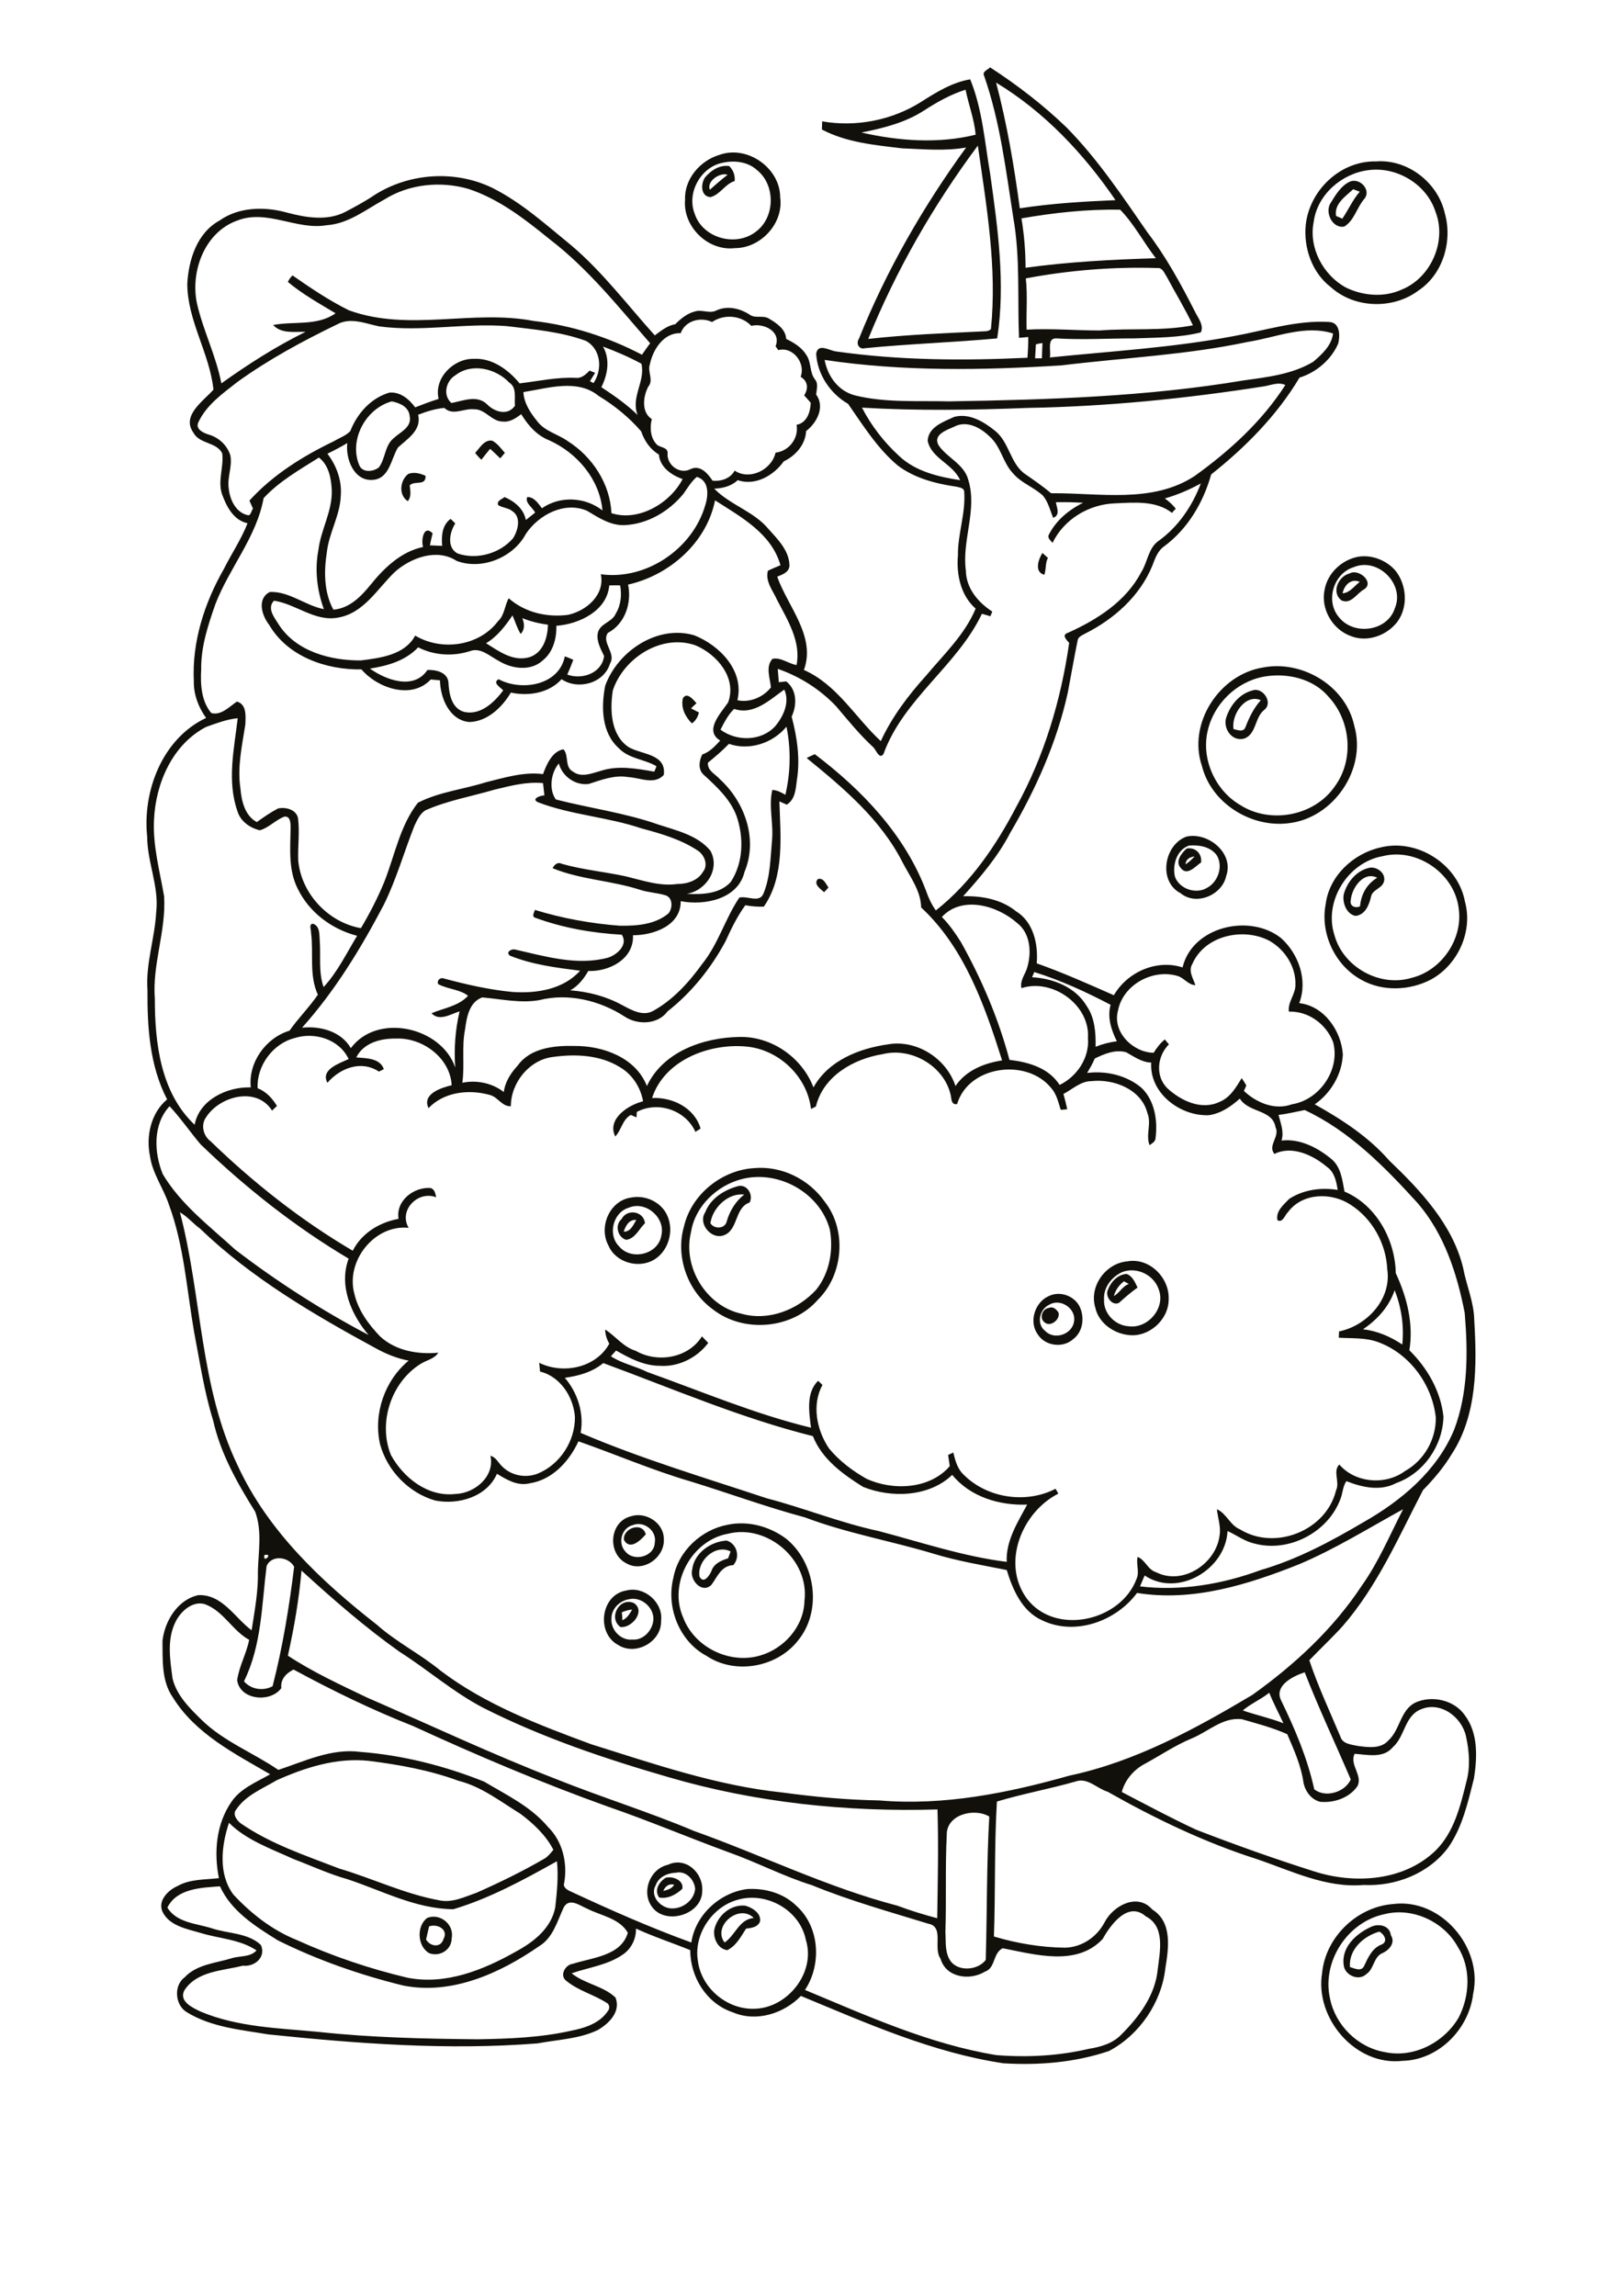 <?xml version="1.0" encoding="utf-8"?>
<!-- Generator: Adobe Illustrator 21.0.2, SVG Export Plug-In . SVG Version: 6.00 Build 0)  -->
<svg version="1.2" baseProfile="tiny" id="Layer_1" xmlns="http://www.w3.org/2000/svg" xmlns:xlink="http://www.w3.org/1999/xlink"
	 x="0px" y="0px" viewBox="0 0 595 842" overflow="scroll" xml:space="preserve">
<path fill="#12100B" d="M495.2,721.4c1.7,0.5,4.2,1.8,5.2-0.4c1.5-3.2,3-6.6,6.5-7.9c2.4-1.1,0.8-3.8-0.9-4.7
	C500.3,710,494.7,714.9,495.2,721.4 M503.3,706.5c2.8-1.1,6.5-0.2,6.9,3.2c1.8,2.8-0.6,5.5-3.1,6.6c-3.3,1.4-3,5.8-5.9,7.7
	c-2.8,2.7-8,0.4-8.3-3.4C492,713.9,497.8,708.9,503.3,706.5 M157.4,706.5c-0.4,1.6-0.7,3.2-1.1,4.8c1.5,2.6,5.4,3.2,6.4-0.2
	C164.6,707.6,160.4,705.4,157.4,706.5 M156.7,703.4c4.6-1.9,10,2.3,9,7.4c0,4.3-4.4,7-8.3,5.5C153.1,713.8,152.7,706.4,156.7,703.4
	 M265.8,712.4c4-2.7,5.3-8.5,10.7-9C271.1,698,261.2,706.4,265.8,712.4 M262,707.8c1.1-5.2,6-9.5,11.4-8.9c2.6,0.7,5.9,2.8,5.4,5.8
	c-0.8,2.1-3.2,2.4-5.1,2.6c-1.9,2.9-3.6,6.3-6.9,7.9C263.3,714.8,261.6,710.8,262,707.8 M507.9,702c-13.6,2.8-23.1,17.4-20,31
	c2,9.8,10.2,17.9,20.1,19.6c10.7,2.3,21.8-3.6,27.1-12.7c4.1-8,4.6-18.2-0.4-26C529.6,704.7,518.1,699.4,507.9,702 M511,698.3
	c17.6-2.3,33.1,16,29.4,32.9c-1.5,12.9-12.6,24.3-25.9,24.6c-17.2,2-32.3-15.6-29.5-32.3C486.3,710.4,497.8,699.3,511,698.3
	 M243.3,693.5c1.5-0.4,3.2-0.8,4-2.3C245.4,690.7,244,691.8,243.3,693.5 M241.8,695.9c-1.9-2.7-0.1-5.6,2.3-7.2
	c2.5-0.8,6.8,0.8,6.2,4C248.1,694.8,245,696.5,241.8,695.9 M248,686.8c-3.1,0.1-6.4,1.5-7.5,4.7c-2.3,4,2.2,8.7,6.4,8.4
	c3.9-0.1,7.8-3.2,8.1-7.2C254.7,689.3,251.6,686,248,686.8 M245,683.9c6.5-3.1,13,2.9,12.6,9.5c0.1,8.7-13.2,12.8-18.3,6.1
	C235.1,694.1,238.3,685.4,245,683.9 M228.1,591.3c0.1,0.7,0.2,2.2,0.2,2.9c1.8-0.7,2.7-2.4,3.6-3.9
	C230.6,590.4,229.3,590.8,228.1,591.3 M227.6,596.7c-4.6-3.3-0.4-11.1,4.9-8.8C237,590.8,231.8,597.2,227.6,596.7 M230.8,586.5
	c-3.5,0.5-6.6,3.6-6.5,7.2c-0.3,4.1,3.5,8,7.6,7.6c4.2,0.4,7.7-3.6,7.8-7.6C239.7,589.3,235.1,585.5,230.8,586.5 M229.8,583.3
	c6.5-1.7,13.6,4.4,12.7,11.2c0.2,7.6-9.3,12.9-15.7,8.8C218.6,599,220.3,584.8,229.8,583.3 M256.6,578.2c1.5,2.9,3.7-0.4,4.4-2.1
	c0.9-2.7,3.6-3.8,6.1-4.6c0.3-0.8,0.6-1.6,0.9-2.5C262.5,566.1,255.6,572.4,256.6,578.2 M253.9,575.7c0.7-6.1,6.8-10.4,12.7-10.7
	c3.8,1.2,5,6.1,2.4,9c-4.4,0.2-5.8,4.2-8,7.2C257.5,584.7,252.9,579.4,253.9,575.7 M228.9,564.8c-0.6-4.2,6.6-7,8-2.1
	C235,564.9,231.1,568.7,228.9,564.8 M267,562.5c-13.3,2.4-21.9,18.3-16.4,30.7c4.1,10.9,16.9,17.2,28.1,14
	c8.9-2.5,16.2-10.7,16.4-20.1C297,572.1,281.5,558.8,267,562.5 M266.9,559.2c7.5-1.6,15.5,0.6,21.6,5.2c10.7,8.8,13.2,26.4,4.2,37.3
	c-7.7,9.8-23,12.6-33.5,5.6c-10-5.3-14.9-17.8-12.2-28.6C248.8,568.8,257.3,561,266.9,559.2 M232.2,559.3c-4.2,1-5.7,6.6-2.8,9.7
	c3.1,3.9,10.7,1.9,10.8-3.3C241,561.4,236.2,557.7,232.2,559.3 M231.4,556.1c5.4-1.8,12,2.3,12.1,8.1c0.6,6.9-7.6,12.8-13.8,9.1
	C222.7,569.7,223.5,558.1,231.4,556.1 M384.7,479.7c1.5-0.7,2.8,0.4,3.6,1.7c0.7,2.6-3.1,5.5-5.2,3.5
	C381.2,483.4,382.3,480,384.7,479.7 M384.9,478.5c-3.7,1.7-4.8,7.2-1.4,9.7c3.4,3.4,9.9,1.1,10.5-3.6
	C394.8,479.9,389,476,384.9,478.5 M384.8,475.3c4.1-2,9.4,0,11.3,4c1.8,3.9,1.2,9.1-2.4,11.8c-3.7,3.4-10.3,2.6-13-1.7
	C377.3,484.8,379.6,477.5,384.8,475.3 M408.6,475.3c2.1-1.1,3.1-3.6,5.5-4.4c-0.6-0.3-1.2-0.7-1.8-1
	C410.5,471.3,409.2,473.1,408.6,475.3 M406.2,473.6c1-3.1,3.5-6.1,7-6.4c2.2,0.7,3.1,3,4.1,5c-2.4,1.7-4.6,3.6-6.8,5.6
	C408.1,479,405.7,475.9,406.2,473.6 M412,466.4c-4,1.6-7.3,5.7-7,10.2c-0.3,5,4,9.5,9,9.8c7,1,13.6-6.6,11.1-13.4
	C423.4,467.7,417.3,464.6,412,466.4 M413.5,462.6c8.1-1.5,15.6,6,15.2,14c0,7.5-7.4,14-14.8,13c-5.5-0.6-10.9-4.5-12.1-10
	C399.4,471.9,405.5,463.3,413.5,462.6 M228.8,451.7c2.5,0.1,3.5-2.4,4.6-4.3C230.7,447.2,229.5,449.6,228.8,451.7 M228,447.1
	c2-3.9,8.1-3,8.6,1.5c-2.2,2.1-3.6,5.7-6.9,6.1C226.6,453.8,225.4,449.3,228,447.1 M230.7,442.9c-5.9,1.7-7.9,10.1-3.5,14.3
	c4.4,5.2,14.3,2.9,15.4-4.1C244.2,446.6,236.9,440.3,230.7,442.9 M231.5,439.2c4.6-0.9,9.7,1,12.4,5c3.8,5.7,1.9,14.3-4,17.8
	c-5.7,3.4-14.1,1-16.7-5.2C219.5,450,223.6,440.3,231.5,439.2 M260.6,448.6c1.4,2.3,5.4,2.1,6-0.7c1.1-3.8,3.2-7.3,6.4-9.8
	C267.1,437.4,261.4,442.9,260.6,448.6 M258.7,444.6c1.9-5,6.8-8.1,11.7-9.5c3.5-1.2,6.1,3,4.6,5.9c-5.8,2-4,10.6-10,12.2
	C260.6,454.3,256,448.6,258.7,444.6 M272.2,432.4c-9.1,2.3-17.2,9.9-18.7,19.4c-3.2,12.8,5.5,27.2,18.5,30
	c9.9,2.8,20.6-1.4,27.4-8.8c4.9-6.1,6.4-14.5,5-22.1C300.8,437.5,285.7,429,272.2,432.4 M276.7,428.4c10.1-0.9,20.1,4.1,25.9,12.4
	c8.1,10.4,6.8,26.7-2.6,35.9c-9.4,10.8-27.3,12.3-38.5,3.5c-9.3-6.7-13.8-19.4-10.6-30.4C253.6,438.1,264.7,429.1,276.7,428.4
	 M300,322.4c2.1-0.6,2.9,1.7,3.9,3.1c-0.5,0.6-1.1,1.2-1.6,1.7C301,326,298.3,324.3,300,322.4 M495.5,330.1
	c-0.5,2.2,1.6,3.1,3.4,2.3c0.4-4.4,2.4-8.1,6.3-10.5C500.2,319.4,495.9,325.6,495.5,330.1 M502.6,318.2c2.7-0.3,5.8,2.1,5.1,5
	c-0.6,2.7-4.4,3-4.8,5.8c-0.7,3-2.2,6.6-5.7,6.9c-3.3-0.7-4.8-4.8-4.3-7.8C494.1,323.5,497.7,319.1,502.6,318.2 M434.9,317
	c1.2-0.8,2.3-1.8,3.3-2.9C436.6,314.3,435,315,434.9,317 M435.3,311.2c3.2-0.6,5.7,1.9,5.3,5.1c-2.1,1.4-5.1,5.1-7.4,2.1
	C430.9,316,433.4,312.9,435.3,311.2 M507.2,314c-12.7,2.2-21.7,16.5-17.7,28.9c3.2,11.8,16.7,19.3,28.4,15.7
	c10.9-2.7,18.8-14.2,17.2-25.4C533.6,320.3,519.7,310.8,507.2,314 M506.4,310.8c13.5-3.4,28.5,6.2,31,19.9c3,11-2.7,23.3-12.6,28.6
	c-7.7,4-17.6,4.4-25.3,0.1c-9.7-5.2-15.3-17-13.2-27.8C487.6,321.2,496.5,313,506.4,310.8 M436.2,310.1c-4.5,1.5-6.2,7.1-5.2,11.4
	c1.6,4.5,7.7,6.6,11.8,4.1c4.1-2.2,6-8,3.5-12C444,310.5,439.8,309.8,436.2,310.1 M435.3,306.8c7.9-1.7,17.5,6.1,14.5,14.5
	c-1.5,7-11,11-16.7,6.3C424.7,323.3,427,309.7,435.3,306.8 M250.5,256.1c1.5-2.5,3.8,0.5,5,1.8c-0.7,0.6-1.4,1.3-2,1.9
	c1,0.5,1.9,1,2.9,1.5c-0.4,1.6-1.2,3.1-2.6,4C251.4,262.9,249.7,259.6,250.5,256.1 M452.5,267.4c1.5,0.3,3.7,1.3,4.4-0.8
	c1.4-3.6,3-6.9,5.6-9.8C456.8,254.3,451.6,262.2,452.5,267.4 M459.5,253.2c3.8-1.3,7.7,4.6,4.2,7.2c-3.5,2.8-2.8,9-7.4,10.5
	c-4.5,1.1-7.7-3.8-6.5-7.7C451.3,258.6,454.7,254.4,459.5,253.2 M463.4,248.2c-9.9,1.9-18.2,10-20.4,19.9
	c-2.4,10.3,2.8,21.8,11.9,27.1c11,7.1,27.1,4.1,34.6-6.6c7.3-9.7,6.1-24.1-2-32.9C481.8,248.8,471.9,246.6,463.4,248.2 M463.3,244.8
	c14.5-2.8,30.4,6.8,33.5,21.4c4.6,15.9-7.6,33.8-24,35.7c-13.8,1.8-28.5-7.3-31.9-21C435.6,265.4,447.2,247.4,463.3,244.8
	 M492.5,217.6c2.7-0.2,4.3-2.7,6.3-4.2C495.6,212,493.1,214.6,492.5,217.6 M495.1,210.3c3.4-1.9,9.3,3.4,5.2,5.9
	c-2.6,1.4-4.7,5.6-8.2,4C488.2,217.2,491,211.3,495.1,210.3 M496.6,208c-7.5,2.3-10.5,12.5-5.4,18.4c5.4,6.8,17.8,5.2,20.5-3.4
	C515.4,214.2,505.4,204.3,496.6,208 M498.1,204.2c5.1-0.9,10.6,1.3,13.9,5.2c4,5.2,4.6,13,0.7,18.5c-3.8,5.1-11,7.8-17.1,5.4
	c-6.8-2.4-11.2-10-9.7-17C487,210.2,492.1,205.4,498.1,204.2 M382.4,202.8c0.7,0.6,1.3,1.2,2,1.8c-1,1.9-0.6,4.2-1.3,6.2
	C379.3,209.8,380.9,205.1,382.4,202.8 M149.8,173.8c2.1-0.8,4.3-0.2,6.3,0.7c0.2,3.9-4,1.6-5.8,3.5c0.2,2,0.7,4.1-0.7,5.8
	C146.1,181.6,146.7,176.1,149.8,173.8 M174.3,166.1c1.7-1.8,3.3-4.9,6.2-4.5c2,1,3.3,2.9,4.7,4.5c-0.6,0.7-1.1,1.3-1.7,2
	c-1.2-1.2-2.5-2.4-3.7-3.5c-1.1,1.3-2.2,2.7-3.2,4C175.8,167.9,175,167,174.3,166.1 M490.1,79.2c0.7,0.3,1.5,0.6,2.3,1
	c2.2-3.2,3.8-6.9,6.4-9.9c-0.8-0.3-1.6-0.6-2.4-0.9C493.5,72.1,489.4,74.7,490.1,79.2 M495,66.7c3.6-1.8,8.2,2.9,5.5,6.2
	c-2.8,3.2-3.7,8-7.4,10.2c-4.4,0.8-7.3-5.4-4.9-8.8C490,71.4,491.9,68.2,495,66.7 M260.4,69.6c2.1-1.9,4.3-3.8,6.5-5.5
	C264.1,63.1,259.1,66.5,260.4,69.6 M258.6,65.1c2.2-2.6,5.3-4.7,8.9-4.2c1.5,1.5,2.2,3.4,2,5.5c-3.6,1.1-5.3,5-8.9,5.9
	C257,72,257,67.5,258.6,65.1 M502,62.4c-9.8,1.2-18.8,9-20.1,19c-1.9,9.4,3.4,19.4,11.7,24c6.3,3.1,14.1,3.8,20.6,0.8
	c10.7-4.3,16.6-17.7,12.4-28.5C523.4,67.6,512.4,61,502,62.4 M504.8,59.2c11.6-0.9,22.7,7.8,25.2,19c2.9,10.1-0.6,22.3-9.6,28.3
	c-9.2,7-23.4,6.7-32.1-1.1c-7-5.3-10.2-14.5-9.3-23.1C480.5,69.6,491.8,58.9,504.8,59.2 M264.6,59.8c-7.7,1.8-12.7,11-9.8,18.5
	c2.9,9.1,15.3,12.5,22.7,6.5c6.9-5.3,7-17.1,0.1-22.5C274.2,59.2,269,58.7,264.6,59.8 M263.9,56.8c10.2-3.7,22.3,4.8,22.3,15.6
	c1.3,9.5-7.1,18.6-16.6,18.6c-9.9,1.2-19.2-7.9-18.3-17.8C251,65.7,256.8,58.9,263.9,56.8 M318.5,124.3c14.2-1.6,28.4-2.1,42.7-2.8
	c0.9,0,1.7-0.2,2.3-0.8c2.3-22.5-1.6-45-4.8-67.3C342.4,75.3,328.7,99.1,318.5,124.3 M339,40.5c-6.9,4.5-15,6.5-23,8.1
	c13.6,3.1,28.2,4.2,41.9,0.8c-0.5-5.7-2.6-11-3.7-16.5C348.8,34.6,343.8,37.4,339,40.5 M338,37.3c5.5-3.5,11.3-7.1,17.9-8.2
	c4.5,11,5.3,22.9,7.3,34.5c2.8,19.9,5.7,40.4,2.6,60.5c-16.1,1.5-32.4,2-48.5,3.6c-2.2,0.6-3.4-1.7-2.2-3.5
	c10-24.9,23.5-48.4,39.3-70.1c-7.8,1.4-15.7,0.6-23.5,0.3c-10-1.2-20.3-2.1-29.4-6.9c0-1,0.1-2,0.1-3C314,46.7,327.3,44.1,338,37.3
	 M270.7,696.7c-9.4,2.5-16.3,12.7-14.7,22.4c1.2,9.9,10.6,17.9,20.6,17.6c12.2-0.1,22.8-13.3,19-25.3
	C293.4,700.5,281.2,693.7,270.7,696.7 M61.4,699.6c3.4,5.6,10.7,5.8,16.3,7.6c6,2,13.2,1.6,18,6.1c2,4.5-2.3,8.1-6.6,7.6
	c-7.4,1.9-16.9,1.9-21.5,9.1c-2,4,3,6.3,5.9,7.7c13.7,5.8,28.9,6.1,43.5,7.5c19.3,2.1,38.8,2.5,58.2,2.7c11.4-0.2,22.9-0.6,34.1-3.1
	c5.1-1,10.7-2.7,13.7-7.3c0.8-0.9,0.6-2.5-0.5-3c-4.7-3-10.3-4.4-14.7-8c-2.7-1.9-0.5-6,2.4-6.3c7.1-2.3,17.7-2.9,20.1-11.4
	c-3.1-5.3-9.8-6.2-14.9-8.8c-2.7-1.1-6.5-4.2-8.6-0.5c-2.4,5.1-3.9,11.2-9.1,14.3c-14.3,9.9-32,17.9-49.7,14.4
	c-15.9-3.9-31.4-9.3-46.1-16.6c-8.2-5.1-17.1-10.7-21.2-19.8C74,692.3,64.9,692.5,61.4,699.6 M84,668.5c-2.8,8.4-4,18.8,1.6,26.3
	c6.5,7,14.3,13.1,23.3,16.7c13,5.9,26.6,10.5,40.5,13.8c14,2.8,27.9-2.8,39.9-9.6c6.5-3.5,13-8.6,14.4-16.3
	c0.6-5.6,1.2-11.2,0.6-16.8c-12.2,6.8-24.6,13.6-38,17.6c-13.7-0.1-26.1-6.8-38.8-11c-6.8-1.9-13.2-4.9-19.8-7.4
	C99.4,678,90.4,674.9,84,668.5 M347.3,673c-0.6,11.8-0.1,23.7-0.5,35.5c0.2,3.3-0.2,6.9,1.4,9.9c2.5,4.9,10.4,4.4,13.4,0.4
	c0.5-17.5,0.3-35.1,1.3-52.6C357.3,662.9,347.1,665.5,347.3,673 M101.5,652.9c-5.2,3.1-11.4,5.5-14.9,10.8c-1.4,1.7,0.3,3.9,1.7,5
	c11,7.6,23.8,11.8,36.2,16.6c12.2,3.6,23.9,9.3,36.5,11.6c4.8,1.1,9.3-1.2,13.7-2.7c8.6-3.8,17-7.9,25.1-12.6c1.3-0.8,2.2-2,3.2-3.2
	c-2.8-5.4-7.3-9.6-12.1-13.2c-7.3-4.5-14.3-10-22.7-12.1c-10.6-3.9-21.7-5.9-32.8-7.3C123.5,644.5,112,648.2,101.5,652.9
	 M521.2,626.9c-6,2.4-5.8,10-10.3,13.9c-3.5,4.2-9.3,2.7-14,2.4c-1.9,4.1,3,7.8,1.1,11.8c-2.9,4.3-8.6,6.3-13.7,5.8
	c-3.4-0.8-5.7-4.1-6.2-7.4c-0.9-6.1-3.5-11.8-5.9-17.4c-5.4-2.4-11.1-3.9-16.7-5.5c-6.9-0.8-12.2,4.5-18.2,7
	c-6.1,2.5-11.5,6.2-17.2,9.3c-4.1,2.1-7.4,5.9-8.6,10.4c9,4.7,18,9.5,27.2,13.8c14.2,5.5,28.5,10.6,43,15.2
	c14.9,4.9,33.3,3.8,45-7.6c6.7-6.7,9-16.2,11.2-25.1c1.5-5.4,1.1-11.1-0.1-16.6C536.3,629.7,528.4,623.8,521.2,626.9 M455.9,627.3
	c4.9,1.7,10.1,2.8,14.9,4.7c-1.7-3.7-3.7-7.4-5.2-11.2C462.5,623.3,458.8,624.8,455.9,627.3 M469.8,623.3
	c5.1,10.5,9.8,21.4,12.3,32.9c4.1,3.3,11.3,1.1,13.4-3.6c-5.6-13.1-11.7-26-16.9-39.3C474.4,614.7,467.6,618,469.8,623.3
	 M64.2,595.2c-3,6.4-1.8,13.6-0.9,20.4c1.5,6.2,6.3,10.9,10.7,15.2c8.1,7.9,18.9,12,28.1,18.3c9.7-3.2,19.5-8,30.1-6.6
	c15.5,1.2,30.9,5.1,45.4,10.9c8.2,4.9,17.1,9.1,23.4,16.6c5.4,5.3,7.2,13.2,6,20.4c-0.7,1.8,1.2,2.8,2.6,3.4
	c14.4,6.7,29.1,13.2,44,18.6c1.5-10.1,10.4-18.3,20.5-19.6c6.5-0.4,13.3,1.5,18,6.1c8.6,7.7,9.4,21.5,3.2,30.9
	c22.8,9.5,45.7,19.9,70.2,23.9c11.3,0.9,22.8,0.3,33.9-2.3c4.4-0.7,8.9-2,12-5.3c6.5-6.5,12.4-14.4,13.3-23.9
	c0.8-6.6,2.8-15.7-4.4-19.4c-6.5-5.7-12.9,3.1-15.8,8.3c-9.5,10.2-24.8,5.7-36.7,3.4c-3.7,1.9-2.5,7.2-6.5,8.6
	c-5.6,3.4-14.3,2.2-16.3-4.8c-2.8-3.9,1.5-11.7-4.5-12.8c-14.3-4.4-28.7-8.4-42.6-14.1c-10.6-3.3-20.4-8.5-30.9-12.2
	c-14.7-5.4-29.1-11.5-43.9-16.6c-24.3-8.7-48.1-18.8-71.6-29.6c-15-5.9-29.6-13-43.8-20.7c-2.7,1.3-4.9,3.6-4.5,6.8
	c-4,5.5-15.2,4.4-16.2-2.9c0.7-5.1,3.4-9.7,4.4-14.8c-6.2-3.4-9.4-10.6-16.3-13.1C70.6,587,66.1,591,64.2,595.2 M110.6,576
	c-0.9,10.5-2.7,20.9-5,31.2c9.1,6,19.1,10.6,28.9,15.3c23.2,10.1,46.1,20.9,69.6,30c16.7,6.7,33.9,12,50.5,19
	c25,8.9,48.9,20.7,74.6,27.4c4.8,1.8,9.7,3.3,14.6,4.6c0.2-13.3,0.5-26.6,0.1-39.9c-33.3,1-66.9-2.5-98.9-11.9
	c-23.1-6.7-46-14.4-67.6-25.3c-11-5.7-20.4-14-30.8-20.6C133.9,596.8,122.1,586.5,110.6,576 M97.8,574.3
	c-1.8,14.2-1.8,29.2-8.3,42.3c2.5,3,7.1,3.7,10.5,1.8c3.7-14.4,6.1-29.1,7.9-43.8C105.9,570.9,99.7,570.1,97.8,574.3 M97,570.3
	C96.3,573.7,100.5,569.5,97,570.3 M207.2,505.3c4.7,5.5,7.1,13,5.8,20.2c22.2,9.5,45.4,16.4,68.3,24c13.8,3.6,27,9,41,12
	c15.6,4.1,30.9,9.3,47,11.3c-0.4-7.8,4.2-14.8,7.5-21c-10.1,0.4-20.9-2.8-27.5-10.9c-8.4,8.1-22.3,8.6-32.7,4.4
	c-7.4-4.6-15.1-10.2-18.4-18.6c-26.4-6.6-51.4-17.4-76.9-26.8C217.3,503.2,212.3,504.6,207.2,505.3 M500,487.5
	c5.2,0.6,10.1,2.7,14.4,5.6c0.7-6.8-0.3-13.6-2.8-19.9C509.5,479.3,505.2,484,500,487.5 M66,444.6c8.1,30.7,7.2,63.9,21.2,92.9
	c11,23.9,30.6,42.4,51.1,58.4c7.2,6.4,15.9,10.7,23.3,16.8c16.5,12.5,36.1,19.9,55.3,27c23,7.2,46.1,15.2,70.2,17.7
	c11.8,1.6,23.6,2.7,35.5,2.9c23.6,2,47.1-2.7,69.7-9.1c24.1-5.1,46.1-17.1,67.1-29.6c15.4-11,29.6-24.1,40.1-40
	c6.2-8.7,10.3-18.6,15.2-28.1c-12.6,6.9-24.9,14.6-38.2,20.2c-18.8,7.5-39,13.8-59.4,10.5c-7.7,10.4-22.8,15.9-34.9,10
	c-7.3-3.3-10.7-11.2-12.9-18.4c-9-1.8-18.1-3.3-26.9-6c-15.6-4.7-31.8-7.5-47.1-13.3c-14.2-3.8-28-8.9-42-13.2
	c-14-4.1-27.4-9.9-41.1-14.7c-3.4,7.3-9.5,14.1-17.9,15.4c-4.4,1.1-8.4-1.3-12-3.5c-3.7,8.5-14.2,11.5-22.7,9.8
	c-9.7-2.8-17.6-11-20.2-20.7c-2.5-11.1,1.7-23.3,10.5-30.6c-4.3-0.8-8.4-2.5-12.2-4.6c-22.8-12.4-45.5-25.7-64.3-43.8
	C70.9,448.8,68.8,446.2,66,444.6 M469,408.9c0.8,3.1,2.1,6.2,1.1,9.4c6.6-0.8,13.1,2.5,18.1,6.6c3.7,2.9,4.2,7.8,5,12.1
	c11.6,4.9,18.6,17.6,18.8,29.9c4.1,8.8,6.6,18.6,5,28.3c6.6,6.5,11.5,15,12.5,24.3c-0.2,10.6-7.2,20.8-17.3,24.4
	c-5.8,3.1-12.5,1.6-18.3-0.7c-1.1,1.6-1.3,3.5-1.8,5.4c-4,12.9-18.9,21-31.9,17.5c-3.6-0.8-6.6-3.1-9.9-4.6
	c-0.7,14.1-18.2,24.5-30.4,16.3c-0.6,1.3-1.1,2.6-1.7,4c15,1.8,30.2-0.8,44.3-6c13.4-3.9,25.7-10.5,37.6-17.5
	c13.9-7.9,27-18.8,33.3-33.9c5.2-13.6,5.1-28.6,3.9-42.9c-2.8-14.4-7.5-28.9-17.2-40.2c-12.1-13.3-25-26.5-41.5-34.2
	C475.5,407.7,472.3,408.5,469,408.9 M62.2,405.7c-6.2,6.7-5.7,17-2.5,24.9c6.6,11.1,17.2,19.1,26.6,27.7
	c15.4,11.8,31.8,22.3,48.9,31.3c-6.4-7.5-11-18.2-7.3-28c-19.7-11.7-37.8-26-54.3-41.9C69.7,415.1,66.3,410.1,62.2,405.7
	 M108.1,380.7c-8,2-14,10.2-13.6,18.4c3.1,1.2,5.4,3.7,7.1,6.5c-0.6,0.6-1.2,1.1-1.8,1.7c-5.7-9-19.4-5.3-24.3,2.6
	c-1.9,2.7-0.9,6.7,1.7,8.6c15.8,15.3,33.3,29.1,52.2,40.2c3.3-6.5,9.8-10.4,16.8-11.7c-1.1-6.6,5.6-11.8,11.8-11.3
	c1.5,0.5,1.7,2.1,2,3.4c-6.6-2.6-13.9,4.7-10.1,11.2c-12.6-1.3-23.2,12.3-19.9,24.2c1.4,6.1,5.2,11.2,9.4,15.6
	c5.7,5.3,13.9,6.7,21.4,6c-1.5,2.3-4.3,2.7-6.5,4.1c-10.8,6.7-15.7,21.6-10.9,33.4c4.6,8.4,13.6,15.5,23.7,14.3
	c7-0.2,14.5-6.4,12.8-14c2,0.5,2.8,2.4,4.1,3.7c3.3,3.5,8.6,4.6,13.1,2.9c8.3-3.3,13.9-12,13.8-20.8c-0.5-7.4-5.4-14.9-12.8-16.7
	c-0.1-1.1-0.2-2.1-0.3-3.2c8.7,4.3,20.8,1.9,25.7-7c-0.9-1.6-1.5-3.4-1.5-5.2c3.8,2.4,6.6,6.4,11.2,7.8c8,4.6,19.3,2.7,24.3-5.3
	c0.8,0.8,1.5,1.6,2.3,2.4c-4.1,5.5-11,8.9-17.8,8.4c-5.8,0-11.1-2.8-16-5.6c-0.6,0.7-1.3,1.4-1.9,2.1c4.1,2.7,9,3.6,13.4,5.8
	c19.9,7.1,39.4,15.4,60,20.4c-0.7-5.7-1.9-12.8,2.6-17.2c0.4,0.4,1.2,1.1,1.6,1.5c-4,7.4-2.1,16.6,2.4,23.3
	c3.8,4.6,8.6,8.2,13.7,11.1c9.7,4.5,23.3,3.9,30.6-4.6c-0.2-1.4-0.4-2.7-0.6-4.1c0.6-0.3,1.3-0.6,1.9-0.9c0.6,2.5,1.3,5.2,3,7.3
	c8.5,9.3,23.3,11.8,34.5,6c0.3,0.4,0.8,1.3,1,1.8c-13.4,6.8-21,25.6-11.5,38.5c10.4,13.7,34.4,8.3,40.2-7.2c1.2-2.6-0.2-5.4,0.4-8.1
	c2.8,1,3.7,4.7,6.8,5.6c9.8,5,22.1-3.2,23.3-13.6c0.5-3.2-0.7-6.4-1-9.5c3.6,1.6,4.8,5.9,8.5,7.4c12.8,7.9,31.6,0.5,35.2-14.3
	c1.5-3.1-1.3-7,1.2-9.5c5.8,6.8,17,7.7,24.1,2.4c7-3.9,11.4-11.6,11.3-19.6c-1.3-12.1-9.6-23.5-21.2-27.7c-4.6-1.7-9.6-1.3-14.4-1.6
	c0-0.6,0.1-1.8,0.1-2.3c10.2-2.1,19.3-11.8,17.7-22.7c-0.4-9.5-5.5-18.7-13.5-23.8c-7-4.6-17.6-4.4-22.9,2.7c-1.2,1.1-1.9,4.1-3.9,3
	c-0.7-3.3,2.3-5.7,4.3-7.8c5.2-3.4,11.7-4.3,17.8-3.3c-0.5-3.2-1.2-6.6-4-8.5c-5.1-4.3-12.8-7.9-19.2-4.7c-2.6-3.1,2.1-6.4,0.4-9.8
	c-1.1-6.6-9.8-5.2-13.1-10.5c-3.2,2.9-7,5.5-11.4,6.1c-10.5,0.4-21.8-8.1-21.1-19.3c-3.5-0.1-6.3-2.2-9.2-3.8c-4-1.1-8,0.6-11.5,2.3
	c-0.8,1.9-1.8,3.6-2.8,5.3c7-0.9,14.6,0.9,20,5.5c4.8,4.7,5.9,11.9,5.1,18.3c0,1.4-1.3,2-2.2,2.7c-1.5-3.8,0.8-7.9-0.8-11.8
	c-2.2-8.7-12.3-12.6-20.5-11.7c-4,0-7,3-10.3,4.7c0.5,1.8,1,3.7,1.4,5.6c-0.6,0.1-1.8,0.2-2.4,0.2c-0.9-2.8-1.5-5.8-3.6-8.1
	c-9-10.9-30.2-8.1-34.4,6c-2.4,0.5-2-2.4-2.5-3.9c-2.7-10.3-14.5-17-24.8-14.4c-10.6,1.7-21.8,8-24.5,19.2c-0.4,0.2-1.3,0.7-1.8,0.9
	c-1.4-12-11.9-21.9-23.9-22.9c-13.5-1.2-29.9,5-34.4,18.9c7.5-0.4,15.6,3.6,17.8,11.2c-0.5,0.3-1.4,0.9-1.9,1.2
	c-3.6-8-13.8-11.4-21.5-7.3c0,0.5-0.1,1.5-0.1,2c-0.7-0.3-1.4-0.6-2.1-0.9c-3.1,1.7-3.4,5.5-5.7,7.9c-3.2-6.4,4.8-11.6,10.2-12.9
	c-0.9-5.2-4.1-10.1-8.8-12.7c-7.1-4.3-16-4.7-24-3.6c-8.8,0.9-15.7,9.4-15.7,18.1c-3.2,0.2-4.7-3.3-7.6-4.1
	c-7.7-2.2-16.9-1.2-22.6,4.8c-2.5-5.2,4.7-7.5,8.5-8.4c-0.6-10.2-10.9-17.6-20.6-17.1c-5.5-0.1-11.8,1.6-14.4,6.9
	c3.5,0.3,8.7,0.2,10.1,4.3c-0.4,0.2-1.3,0.7-1.8,0.9c-6.5-4.3-14.2-1.3-18.9,4.1c-2.6-4.9,4.4-7.1,7.8-8.7
	C124.4,381,115.2,378.4,108.1,380.7 M379.4,356.5c-0.3,0.6-0.5,1.3-0.8,1.9c7.7,0.4,15.9,3.6,20,10.5c3,4.3,3.4,9.8,3.3,15
	c2.5-1,5.1-1.7,7.8-2c-2-4.1-3.6-8.7-2.3-13.4C398.4,363.8,389.1,359.5,379.4,356.5 M437.4,353.5c-1.6,2.6,0.3,5.3,1.1,7.8
	c-2.6-0.1-4-2.5-6.3-3.3c-9.2-2.9-20.3,3.1-22.1,12.7c-2.1,7.8,5.5,15.3,13.1,15.4c1.1-1.8,2.4-3.5,4.1-4.9c0.4,0.5,1.1,1.4,1.5,1.8
	c-4.3,4.3-5.1,11.6-0.6,16.1c5,4.6,12.5,8.2,19.2,5c3.9-1.6,6-5.3,8.1-8.7c0.6,0.9,1.2,1.8,1.7,2.7c-0.3,0.6-0.6,1.3-0.9,2
	c4.6,4.3,11.3,7.2,17.6,4.9c10.2-1.6,17.9-12.8,15.1-22.9c-2.6-6.6-9-11.3-16.2-11.1c-0.5-3.5,2.5-6.4,2.4-9.9
	c0.2-6.6-3.9-12.9-9.6-16.1C456,340,441.9,343.1,437.4,353.5 M345.5,336.3c2.7,2.7,4.9,5.9,7,9.2c7.6,13.6,13.8,28.1,17.8,43.2
	c6.9,0.8,14.4,2.9,18.4,9.2c6.4-3.1,11-10,10.4-17.2c0.8-12.2-13.1-22-24.4-18.3c-0.6-2.6,1.1-4.7,1.9-6.9c1.9-5.6,1.6-13.1-3.5-17
	C365.9,332.1,352.9,328.3,345.5,336.3 M181.4,289.6c-8.5,2.5-17.3,4-25.4,7.6c-2,1.3-3,3.6-4,5.7c-3.8,9.6-6.6,19.6-11.2,28.9
	c-8.4,16-17.9,31.6-30,45.1c6.7-0.7,14.3,1.3,17.9,7.5c9.7-13.1,33.2-7.8,38.3,7.1c-0.5-6.9,0-13.9,1.6-20.6
	c-3.2,1-7.5,3.8-10.3,0.7c4.5-1.9,9.9-2.6,13.4-6.4c-3-2.4-7.5-2.4-11-4.3c-0.5-1.5,0.9-2.6,2.3-2c8.2,2.2,16.6,4.1,25,4.9
	c8.8,0.6,18.6-0.9,24.8-7.8c-8.7-1.1-17.5-2.2-25.7-5.5c-1.7-1.2,0.3-2.5,1.7-2.3c11.1,2.5,22.9,6.1,34.3,3c3.3-1.1,7.4-4.7,5-8.4
	c-10.8-0.6-21.6-2.5-31.7-6.2c-1.5-0.4-0.4-2-0.2-2.9c10.1,3.1,20.6,5,31.1,5.8c6.2,0.1,13-0.4,17.9-4.5c1.6-1.9,1.7-5.9-1.2-6.7
	c-3.1-0.9-6.3-1-9.3-2c-10.5-3.4-21.8-3.7-32-7.9c0.7-1.3,1.8-2.4,3.4-1.6c7.7,2.2,15.7,2.9,23.5,4.6c6.2,1.5,12.4,3.7,18.8,2.8
	c3.6,0,7.6-1.2,9.5-4.5c2-2.5,0.5-6.2-2-7.8c-6.2-4.1-13.5-6.2-20.6-8.1c-12.4-4.2-25.8-4.9-38-9.6c-2.6-1.3,1.1-2.5,2.4-2.5
	c-0.2-1.5-0.3-3-0.5-4.5C193.2,286.6,187.2,288.2,181.4,289.6 M267.4,272.8c-2.4,2.5-5,4.7-7.7,6.9c-0.3,3,2.8,4.2,4.4,6.1
	c9.2,8.4,14,22.1,9,34c-2.4,10-14.7,12.4-23.4,10.7c0.1,9-10,12.5-17.5,12.5c0.4,8.7-8.7,13.4-16.4,13.1c-1.6,2.8-3.7,5.5-6.6,7.1
	c6.6,0.5,13.2,2.2,19,5.4c3.4,1.8,7.5,4.2,11.3,2.2c7.4-4.1,13.2-10.5,18.1-17.3c5.9-7.3,8.4-16.6,13.6-24.3
	c2.9-0.8,7.5,2.2,8.9-1.6c2.5-6.1,2.5-12.9,3.1-19.4c0.6-6.2-1.3-12.4,0.1-18.5c1.8,0.1,3.3,0.9,4.8,1.8c1.9-8.2,2.1-16.7,0.4-25
	C283.5,272.6,274.8,275.4,267.4,272.8 M75.6,266.6c-12.3,6.4-18.5,20.6-19.1,34c-0.5,9.5,2.1,18.8,3.7,28.1
	c0.8,12.7-4.4,24.9-3.4,37.6c0,16.2,2.1,34.4,14.6,46.2c1.7-9.2,12-14,20.6-13.7c-1-9.1,5.5-18.2,14.2-20.8
	c3.2-4.6,7.2-8.5,10.4-13.2c-3.3-7.2-1.5-15.1-2.5-22.7c0.1-1-1-3.4,0.8-3.3c2.6,1,2.2,4.1,2.4,6.4c0.4,5.6-0.5,11.4,1.4,16.8
	c5.1-5.5,8.4-12.4,12.3-18.8c-9.3-2.4-17.6-8.6-21.8-17.3c-3.5-6.9-2.7-14.8-2.6-22.3c0-1.6,0-4.4-2.3-4.1c-3.2,1.2-5.7,4.1-9,5
	c-3.7-0.9-7.1-3.3-8.2-7c-3.9-11.1-1.2-22.9,0.1-34.1C83.1,263.8,79.3,265.3,75.6,266.6 M269.3,260c-2.2,2.1-3.6,4.9-5,7.6
	c5.9,4.4,15,4.3,20.1-1.3c3-3.6,5.4-8.8,3.3-13.4C282.3,256.7,276.5,262.4,269.3,260 M224.8,253.2c-1.1,7.1-0.8,16.4,5.8,20.8
	c4.8,2.8,13.9,2.4,12.9,10.2c-3.5,3.8-8.7,1-13,0.8c-5-0.9-9.8,1-14.5,2.5c-4.9,0.7-9.8-2.8-11-7.5c-3,3.5-3.7,9.6-1.1,13.2
	c12.4,3.2,25.4,4.9,37.6,9.2c6.7,2.2,14.4,3.9,19.1,9.6c3.7,6.7-1.6,14.7-8.7,15.8c5.6,0.3,12.2,0.1,16.2-4.4
	c4.6-7.1,4.8-16.2,2.1-24.1c-2.3-6.2-7.3-10.8-12-15.1c-2.2-1.9-1.8-5.1-0.6-7.5c2.8-0.9,4.7-3.1,6.6-5.1c-6.1-3.7,0.3-10.1,2.9-14
	c3.3-9-4.1-17.6-11.9-20.9C242.8,232.3,228.8,241.2,224.8,253.2 M178.3,235.9c4.8,3,10,6.9,16,5.1c5-1.7,6.6-7.2,6.7-11.9
	c-3.2-0.4-6.4-1.2-9.4-2.4c0.8,2,1,4.1-0.6,5.8c-1.3-2.1-2-4.5-3-6.8C185.4,229.5,182.5,233.4,178.3,235.9 M223.5,214.7
	c-0.8,9.3-11,14.2-19.4,14.8c0.1,4.6-1.2,9.7-5,12.7c-4.4,4.1-11.4,3.1-16.1,0.2c-3.3-1.7-6.7-5.1-10.6-3.6c-6.2,2-13.2,1.6-19-1.4
	c-4.6,4.9-11.2,6.8-17.7,7.8c5.9,4.2,16.1,8,21.1,0.5c3.1-0.1,7.3,0.8,7.7,4.5c0.2,4.2,1.1,9.6,5.8,10.9c6,1.3,11-3.5,14.3-7.9
	c-1-1.1-4.1-2.8-1.7-4.1c8.4,4.5,22.2,2.3,24.3-8.4c1,0.4,2.1,0.8,3.1,1.3c-0.7,1.8-1.4,3.6-2.2,5.4c5.4,2,12.7-0.5,13.5-6.8
	c-1.2-2.6-2.9-5.4-2.3-8.5c0.8-3.5,5.3-3.9,6.6-7.1c1.9-3.1,2.2-6.8,1.6-10.3C226,214.6,224.8,214.7,223.5,214.7 M250.7,181.1
	c-5.3,6.5-13.3,11.2-21.8,11.5c-5.1,0.1-9.4-2.8-13.6-5.3c-8.3-3.5-17.7,1.5-22.4,8.5c-4.6,8.7-16.2,13.4-25.4,9.9
	c-7.2-4.7-16.7-1.2-22.6,4c-6.4,6.1-11.4,15.2-20.9,16.8c-8.5,1.6-15.4-5-23.5-6.2c-2.6,2.7,0,6,1.6,8.5
	c6.3,10.1,19.1,13.5,30.3,13.4c7.2-0.9,16.1-2,19.9-9.1c9.7,5.8,23.5,3.9,30.4-5.3c2.4-2.2,2.4-5.7,3.9-8.4c5.9,5.2,14,7.1,21.7,6.1
	c6.7-1.4,13.7-7.3,12.1-14.9c16.6,2.3,33.7-9.3,38.3-25.3c1.2-3.7,1.5-9.1-3.1-10.4C253.5,176.7,252.2,179,250.7,181.1 M96.7,182.7
	C94.1,197,84.1,208.3,79,221.6c-2.7,7.7-5.3,15.6-5.2,23.8c-0.3,5.5,0,11.7,3.7,16.1c3.6,1,6.6-2.3,9.4-4.2c3.7,1,3.2,5.5,3.1,8.4
	c-1.2,7.7-3,15.6-1.8,23.5c0.4,4.6,1.6,9.9,6,12.3c2.5-1.8,5.1-3.6,7.8-5c2.7-0.6,6.5,0.3,7.3,3.4c0.7,5.2-0.1,10.5,0.1,15.7
	c1.1,12.1,11,22.7,23,24.8c3.2-5.4,6.1-11,8.5-16.8c3.9-9.8,5.8-20.8,12.4-29.2c7.8-4,16.7-4.9,24.9-7.5c6.9-1.7,13.8-3.9,21-3
	c1.3-3.6,3.4-8.4,7.5-9.1c2.1,2.3,0.3,6.5,3.5,8.2c3.1,2.3,6.9,0.6,10.2-0.3c6.4-2.1,13.2-0.8,19.6,0.3c0.3-0.7,0.6-1.3,0.8-2
	c-4.4-2.6-10.1-2.7-13.8-6.6c-6.4-5.7-6.5-15.2-5-22.9c4.6-12.7,19.2-22.5,32.7-18.5c9.3,3.7,18.4,13,15.8,23.8
	c4.5,1,9.5-1.1,12.3-4.7c-0.3-3.4-2.1-7.6,0.6-10.5c3.1-0.6,5.8,1.8,8.8,2.3c1.7-8.6-3.3-16.5-7.1-23.8c-1.5-3.4-4.5-6.9-3.4-10.8
	c1.5-0.7,3.1-1.4,4.6-2c-3.3-11.7-14.5-17.7-24-23.8c-3.1,15.6-16.8,27.5-31.9,30.9c1.4,6.7-1.1,14.4-7.4,17.7
	c-2.5,3.5,3.1,7.4,0.8,11.2c-2.2,7.3-11.7,9.9-17.8,5.8c-4.6,5.1-12.1,6.3-18.6,4.9c-3.2,5.4-8.6,10.6-15.2,10.8
	c-7.3-0.6-10.7-8.8-10.8-15.3c-1.1-0.1-2.3-0.2-3.4-0.3c-7,7.5-19.5,3.2-25.4-3.7c-13,0.2-27.1-4.7-33.9-16.4
	c-2.7-3.4-4.5-9.6,0.3-12c7.1-0.3,13,5,19.8,6.3c-2.5-6.9-3.4-14.4-2-21.7c0.9-7.5,5.2-14.3,4.9-22c-0.2-4.3-1.1-9.1-4.7-11.9
	C109.9,172.3,102.4,176.5,96.7,182.7 M350,156.5c-2.7,1.2-7.9,2.9-5.7,6.8c3.1,4.6,9.4,6.9,10.9,12.7c3.4,11-2.4,22.1-0.9,33.2
	c0.1,6.6,4.5,11.7,9.7,15.1c-0.2,0.4-0.5,1.3-0.7,1.7c-1.1-0.3-2.1-0.6-3.1-0.9c-9.1,19.1-28.8,31.2-36.1,51.4
	c-1.5,2.2-2.7-1.4-3.7-2.4c-5-4.6-9.3-9.9-13.7-15.1c-5.9-6.2-13.3-10.9-21.4-13.7c0.1,1.6,0.3,3.3,0.4,4.9c0.9-0.1,1.8-0.2,2.7-0.3
	c4,3.1,4,8.7,2,12.9c2,7.6,3.2,15.6,1.9,23.4c-0.4,3.2-0.6,7-3.7,8.9c-0.7-0.3-2-0.9-2.7-1.2c0.4,12.8,2,27.5-5.7,38.6
	c-2.3,0.1-4.5-0.1-6.8-0.5c-3,4.1-5.2,8.7-7.3,13.3c-5.3,9.8-12.4,18.7-21.2,25.6c-3.6,4.9-11,5.1-15.8,1.9
	c-9.1-5.9-20.7-8.7-31.3-6c-7,1.2-13.9-0.4-20.9-1c-4.8,1.7-5.7,7.3-6.3,11.7c-1.3,6.5-0.1,13.1-1,19.6c5.2-1.1,11,0.1,15.2,3.4
	c0.5-3.8,2.6-7,5.1-9.7c4.6-6.5,13.5-7.4,20.8-7.2c10.4-0.1,22.5,4.2,26.6,14.7c5.9-12.6,20.7-17.8,33.9-18
	c11.8-0.3,23,7.5,27.2,18.5c5.5-9.9,16.8-14.3,27.4-15.8c10.5-1.8,21.4,5.2,24.7,15.3c3.8-5.7,10.5-8.4,17.1-9.4
	c-6.4-20.2-13.8-41.3-29.7-56.1c-0.1-6.1-4.1-11.3-6.8-16.5c-8-15.8-21.8-27.4-35.2-38.3c1-0.5,2-1,3-1.4
	c17.3,13.1,33,29.5,40.8,50.1c0.9,2.6,2,5,3.6,7.2c12.8-10.1,22.1-23.8,29.6-38.2c10.2-18.5,16.3-39,19.3-59.9
	c-0.9-1.1-2.9-2.9-0.5-3.7c10.7-4.8,21.3-11.5,26.9-22.2c2.4-3.7,2.6-9,6.5-11.6c7.2-5.2,12.3-12.8,15.4-21
	c-4.2,2.3-8.6,4.2-13.2,5.5c1.5,1.1,2.9,2.3,4,3.8c-0.4,0.4-1.1,1.1-1.4,1.5c-5.8-4.6-13.8-3.8-20.8-3.5c-9.6,0.3-18.8,5.8-23,14.5
	c-0.6-0.8-1.7-1.5-1.5-2.7c2.6-5.4,7.4-9.4,12.7-12c-3.3-0.2-6.7-0.3-10-0.2c0.4,2,1.7,4.8-1,5.7c-1.1-2.8-1.8-5.8-3.7-8.1
	c-3.3-3.1-7.9-4.6-10.9-8.1c-3.9-4-4.5-10.1-8.9-13.8C359.5,156.7,354.5,154.1,350,156.5 M153.4,152.1c1.3,5.7-3.9,8.8-7.4,12
	c-2.6,4.2-3.1,11.5-9.3,11.9c-6.9,0.5-10-7.8-9.3-13.5c-2.4,1.4-4.8,2.7-7.3,3.9c3.4,4.4,5.4,10,4.9,15.6
	c-0.3,7.1-4.3,13.4-5.1,20.5c-1.1,7-1.1,14.7,2.4,21.1c5.9-0.5,10.1-4.8,13.6-9.1c5-6.2,11.2-12.2,19.3-13.9c-0.8-2.4,0.2-8.4,3.5-5
	c-0.4,1.5-0.7,2.9-1,4.4c1.5,0.1,3,0.1,4.5,0.2c-0.3-3.5-0.1-7.6,3.1-9.9c0.4,0.4,1.3,1.2,1.7,1.7c-2.1,3.2-3.2,8.9,0.9,11
	c7,2.4,15.5,0,20.3-5.6c1.8-2.8,3.1-7.7-0.2-9.9c-1.5-1.3-3.7-1.2-5.3-2.3c-0.5-1.6,1.4-2.1,2.4-2.9c3.7,1.6,7,4.3,7.8,8.4
	c1.1-0.9,2.3-1.8,3.4-2.7c-0.9-1.9-3.8-3.5-2.9-5.7c2.5-0.1,4,2.3,5.4,4.1c6.6-4.6,15.8-4.2,22.2,0.8c-1-11.4-9.3-21.1-19.5-25.7
	c-4.6-1.8-7.8-5.5-10.3-9.6c-2,1.5-4.2,3-6.8,2.7c-4.1,0-6.4-4.7-10.6-4.5c-3.7-0.4-7.7,2.5-10.8-0.5
	C159.7,149.9,156.5,150.9,153.4,152.1 M131.7,170.4c1.1,3.1,5.2,2.7,7.3,1c2.4-3.2,2.1-7.9,5.3-10.6c2.4-2.3,6.8-4,6-8.1
	c-0.3-3.5-3.6-4.9-6.6-5.5C134.2,149.8,128,161.2,131.7,170.4 M192,143.8c0.2,4,2.5,7.5,5,10.6c2.8,3.8,7.7,4.8,11.3,7.4
	c9,5.7,15.5,15.6,16,26.4c9.9,3.2,21.5-3.6,26.1-12.5c-4-1.4-8.3-4.3-8.7-9c-3.2-1.9-5.3-5-6.5-8.5c-4.4-5.1-9.8-9.5-15.6-13
	C211.8,138.8,200.9,142.4,192,143.8 M463.6,141.7c-28.7,4.5-57.6,7.4-86.6,7.9c-20.2,0.8-40.6,1.1-60.8-0.1
	c3.4,6.6,8.1,12.7,13.6,17.7c6,5.7,14.5,7.7,22.4,8.9c-2.6-6-10.5-7.9-11.9-14.4c0.2-5.1,5.8-7,9.7-8.8c5.4-1.5,10.8,1.7,14.9,5
	c5.4,4.2,5.6,12.1,11.2,16c3.2,2.2,6.5,4.5,9.5,7c17.5-0.2,37,3.9,52.6-6.3c12.8-9.2,24.7-20,33.3-33.4
	C468.9,140,466.2,141.3,463.6,141.7 M167.1,137.6c-3.5,2-4.8,7.4-1.5,10.2c4.3-0.8,9.4-3.1,13.1,0.5c2.7,2.8,7.6,4.3,10.2,0.5
	c-0.3-2.9,0.8-6.6-2.1-8.5C181.9,135.1,173,133,167.1,137.6 M221.2,127.1c2.7,4.7,1.7,10.3-0.6,14.9c4.7,3.1,9.3,6.3,13.3,10.2
	c-2.6-6.5,2.9-12.3,1.4-18.8C230.7,130.9,226,128.9,221.2,127.1 M380,126.3c-0.1,1.7-0.2,3.4-0.3,5.1c0.6,0,1.8,0,2.5,0
	c0.1-1.9,0.1-3.8,0.2-5.6C381.8,125.9,380.6,126.1,380,126.3 M457.7,125.4c-22.5,4.8-45.5,5.8-68.3,8.6c-28.9,1.8-58.1,2.3-86.9-2
	c1.1,6,5,11.4,11.1,13c11.3,2.8,23.1,1.9,34.6,2.2c36.1-0.6,72.4-1.7,108.1-7.7c8.6-1.2,17.7-2.2,25.4-6.8c3.2-2.7,6.8-6,7.3-10.4
	C478.6,119,468,123.8,457.7,125.4 M123.6,119c-12.6,6.1-25,12.8-36.4,21c-5.5,4.3-11.5,8.5-14.5,15c-1,2.4,1.8,3.7,3.6,4.3
	c3.8,1,7,3.9,8.2,7.7c0.8,4.1-1.2,8-0.6,12.1c0.4,4.2,2.7,9.1,7.3,9.9c1-0.4,1-1.7,1.6-2.5c-0.4-1-0.9-1.9-1.3-2.9
	c8.6-9.5,19.6-16.3,31-21.8c2-1.2,4.4-2,6-3.7c2.5-6.4,7.5-12.1,14.3-14.1c4-0.4,7.3,2.4,9.5,5.4c2.8-1.1,5.7-2.2,8.6-3.1
	c-1.8-7.6,5.4-14.8,12.8-14.7c6.8-0.4,12.8,4,16.9,9c6.9-0.8,13.9-2.4,20.9-2c2,0.1,3.5-1.4,4.8-2.7c0.7,0.3,1.3,0.6,2,0.8
	c-0.6,1.1-1.3,2.1-1.9,3.1c0.3,0.2,1,0.5,1.3,0.7c3.4-4.9,2.8-12.5-2.8-15.5c-9.3-3.4-19.3-4.2-29-5.4c-15.6-1.2-31.2,2.2-46.8,0.1
	C134.1,118.7,128.6,116.2,123.6,119 M261.2,118.1c-4.2-2-9.9-0.5-11.5,4.1c-6.2-0.3-10.2,6-11.3,11.4c-1,2.7,1.5,5.8-0.6,8.2
	c-1.9,3.6-2.6,9.4,1.3,11.9c-0.8,3.2-0.5,7,1.9,9.4c1.3,1.1,4,0.9,3.9,3.1c-0.4,4.3,4.4,7.9,8.3,5.9c3.6-1.8,6.4,1.5,8.2,4.2
	c3.2,0.3,6.5-0.8,8.1-3.7c5.5,3.7,13.6-0.3,15-6.6c4.9-0.5,8.6-5.3,7.7-10.2c3.8-0.7,5.1-4.7,5.2-8.1c-0.8-0.9-1.6-1.8-2.4-2.7
	c1.6-2.5,1.4-5.2-1.3-6.8c1.9-4.9-2.7-11.2-8.2-9.8c-0.2-0.3-0.7-1-1-1.4c2.2-5.5-4.4-8.6-8.9-7.5
	C271.9,115.6,265.6,115.1,261.2,118.1 M376.3,102.1c0.7,6.2,0.1,12.5,0.3,18.8c8.9-0.5,17.9,0.3,26.8,0.3
	c11.4-0.9,22.9,0.3,34.2-1.9c-2.9-6.1-6.4-11.8-9.6-17.8c-0.9-1.3-1.5-3.4-3.5-3.2C408.4,97.8,392.2,99.1,376.3,102.1 M374.7,80.1
	c1,6,1.5,12,1.5,18.1c15.9-2.2,31.8-3,47.8-3.5c-4.5-5.8-8-12.6-13.1-17.8C398.8,76.7,386.6,78,374.7,80.1 M141.1,73.1
	c-6.8,3.7-13.3,9-21.3,9.5c-11,1.9-21.9-6-32.8-1.7c-12,4.3-17.3,18.8-14.7,30.6c2.3,9.9,7,19.1,8.9,29.1c9.8-7,20.1-13.6,30.9-18.9
	c-4-0.1-8.9,0.8-11.9-2.5c7.5-1.5,16.1,0.5,22.9-4.3c-6-3.6-12.1-7-17.5-11.5c0.4-0.9,1-1.7,1.7-2.4c6.6,4.6,13.4,9.2,20.7,12.8
	c21.9,8,45.3-0.4,67.7,3.9c13.9,1.6,27.4,5.9,39.8,12.4c1-1.4,1.9-2.8,3-4.2c-11.6-13.3-22.7-27.3-36.8-38.1
	c-9.1-7.4-18.6-14.8-29.8-18.5C161.6,66.3,150.1,67.5,141.1,73.1 M365.4,30.3c4,15.1,6.6,30.6,8.7,46.1c11.6-1.8,23.3-2.5,35.1-3
	C397.5,56.3,383.1,41,365.4,30.3 M361,27.8c-0.8-1.6,1.4-2.2,2.2-3.1c10,6.5,19.5,13.8,28.1,22.1c11.4,11.6,20.4,25.1,29.6,38.4
	c6.8,8.9,12.2,18.8,17.3,28.8c1.1,2.4,3.6,5.2,2.3,7.9c-8,2-16.3,1.9-24.4,2.2c-9.6,0-19.1,0.6-28.7,0c-3.5-0.1-1.7,4.9-2.3,7
	c22.5-2.3,45.1-3.6,67.3-7.8c11.7-2.1,23.4-6,35.4-5.2c3.8,0.3,3.8,5.1,3.1,7.9c-2.6,6-8.1,10.6-14.2,12.5
	c-8.3,13.9-19.8,25.5-32.4,35.5c-2.9,10.3-8.6,20-17.3,26.4c-2.4,1.7-3.3,4.5-4.3,7.1c-4.6,11.2-14.1,19.6-24.7,24.9
	c-1,0.6-2.5,1.1-2.7,2.5c-1.3,6.4-2.4,12.8-3.6,19.1c-4,18.2-11.7,35.4-21.1,51.4c-4.5,8.7-10.8,16.1-17.3,23.3
	c6.8-0.2,14,1.1,19.4,5.5c6.4,3.9,8.2,12.1,7.6,19.1c9.6,3.4,19,7.6,28.3,11.7c4.9-8.5,15.7-13.3,25.2-10.2
	c3.6-15.1,24.8-19.9,36.2-10.7c6.4,5.8,9.8,15.4,6.6,23.8c9.1,1,15.4,10.1,16,18.8c-0.3,7.3-4.4,14.2-10.3,18.3
	c10,5.6,19.7,11.9,27.3,20.6c11.5,11,23.2,23.4,27.1,39.3c1.2,6.5,4,12.6,4.1,19.3c1,16.7,1.1,34.9-8.4,49.3c-2.9,4.8-6.5,9-10.4,13
	c-8.9,17.1-16.7,35.2-29.5,49.9c-3.9,4.3-8.2,8.3-12.2,12.5c3.2,9.6,7.5,18.7,11.4,28c0.8,2.7,4,2.9,6.3,3.4c3.8,0.5,8.5,1.2,11.3-2
	c4.3-3.9,4.3-10.9,9.7-13.8c6.1-2.9,14.4-1.1,18.3,4.5c5,6.6,4.6,15.5,3.4,23.2c-2.2,8.7-4.2,17.8-9.4,25.3
	c-7.1,9.6-19.4,14.4-31.1,13.8c-13.8,1.2-26.5-5.2-39.2-9.5c-19.1-6.1-37.2-14.8-54.7-24.7c-4-1.2-7.4-5.4-11.9-3.7
	c-9.5,2.7-19.4,4.5-28.7,7.3c-1,16.5-0.5,33-1.1,49.5c8.4,2.5,17.2,4,26,4.1c6.3-0.1,11.9-4,14.7-9.5c3.2-6,12-10.7,17.4-4.5
	c7.4,4.6,6,14.1,4.8,21.5c-1.4,12.6-9.5,24.5-20.7,30.4c-12.4,4.2-25.7,5.3-38.7,4.5c-26-3.9-50.2-14.7-74.3-24.7
	c-6.3,6.5-16.4,9.7-25,6c-9.6-3.2-15.6-12.9-15.6-22.8c-6.6-2.7-13.4-4.9-19.9-7.9c0.1,3.7-1.7,7.4-4.8,9.5
	c-5.6,3.9-12.5,4.7-18.8,6.9c4.8,3.9,11.6,4.6,16.1,8.9c2,5.2-2.4,9.5-6.5,11.9c-6.9,3.3-14.7,3.5-22.1,4.9c-33,2.6-66,0.1-98.8-3.3
	c-10.1-1.7-20.8-2.6-29.8-8.1c-4.4-2.5-5-9.8-0.9-12.8c4.5-4.8,11.3-5.2,17.2-7c3-1,6.9-0.3,9.2-2.9c-6.1-4.1-13.7-4.3-20.5-6.4
	c-5.1-1.5-11.5-2.6-14-7.8c-1.8-4.1,2.1-7.9,5.5-9.4c4.6-2.6,10-2.3,15.2-2.9c-1.9-9.5-1-19.9,4.6-28c3.4-5,9.2-7.2,14.2-10.1
	c-13.1-7.6-27.5-14.9-35.7-28.2c-4.2-6-3.7-13.7-3.8-20.7c0.8-7.3,5.6-15.2,13.2-16.8c8.8-0.3,13.3,8.3,19.5,12.9
	c1.1-7.2,2.5-14.4,2.3-21.7c0.2-7.2,1.6-14.8-1-21.8c-6.5-10.4-12.7-21.3-15.4-33.4c-3.3-10.6-4.9-21.6-7-32.5
	c-2.7-15.6-3.7-31.7-9.2-46.6c-2-6.1-6.1-11.5-7-18c-1.5-7.3,0.4-15.8,6.3-20.7c-6.4-12.3-7.3-26.5-7.2-40.1
	c-0.7-9.7,2.7-19,3.2-28.6c1.1-9.4-3.3-18.3-3.3-27.6c-1.8-16.8,5.6-36.1,21.6-43.6c-2.8-3.9-4.6-8.6-4.5-13.5
	c-0.7-14.4,3.9-28.7,11-41.1c2.8-5.6,6.4-10.9,8.7-16.8c-5.2-1.1-7.8-6.3-9.4-10.8c-1.6-4.9,0.8-10,0.1-14.9
	c-2.2-4.2-8.4-3.3-10.6-7.6c-4.4-6.2,3.7-11.5,7.4-15.7c-1.4-13.4-9.6-25.3-9.6-38.9c0.5-8.8,3.6-18.6,11.8-23.1
	c7.2-5.1,16.7-5.2,24.9-2.9c6.8,1.8,14.5,3.1,21.1-0.2c3.6-1.9,7.2-3.8,10.6-6.1c12.8-8.3,29.9-9.5,43.7-2.7
	c10.7,5.4,19.7,13.6,28.9,21.1c11.4,9.7,20.5,21.8,30.5,32.9c2.3-1.7,4.6-3.6,7.5-4.1c2-2,4.4-4,7.3-4.7c2.6-0.8,5.4,1,7.9-0.4
	c4-1.8,8.6-0.7,12.1,1.6c2,1.5,4.8,0.1,7,1.4c2.9,1.7,6.2,3.9,6.4,7.5c2.9,1.4,5.7,3.1,7.4,5.9c1.9,2.7,1.1,6.4,3.2,9
	c1.3,1.6,0.5,3.7,0.4,5.5c3.3,4.6,0.3,10.3-3.7,13.4c-0.2,4.9-3.9,9.1-8.2,11.1c-3.7,5.2-10.4,9.1-16.9,6.9c-2.3,2.2-5.5,3-8.6,3.1
	c5.8,6,14.5,8.3,19.9,14.8c3.4,3.8,7.6,7.9,7.7,13.4c-0.1,2.5-2.6,3.3-4.5,4.1c3.9,11,14.3,21.9,9.8,34.2
	c12.2,5.4,18.8,17.4,28.2,26.1c4.1-8.9,10.1-16.8,16.6-24c6.5-7.8,14.2-15,18.2-24.6c-5.5-4.8-7.1-12.5-6.5-19.5
	c-0.1-7.9,2.9-15.5,2.3-23.4c-0.1-1.4-1.7-1.5-2.8-1.8c-7.6-1.1-15.4-3.1-21.6-7.8c-7.5-6.3-12.7-14.7-18.2-22.6
	c-6.5-3.7-11.3-10.8-11.7-18.4c0.7-4.1,5-1,7.4-0.8c23.2,3.3,46.8,3.4,70.1,2.3c0.2-2.5,0.3-5,0.3-7.6c-1.1,0.1-2.3,0.2-3.4,0.3
	c-0.6-14.5,0.5-29.6-2.1-44.1C369,62.5,366.9,44.7,361,27.8"/>
</svg>
